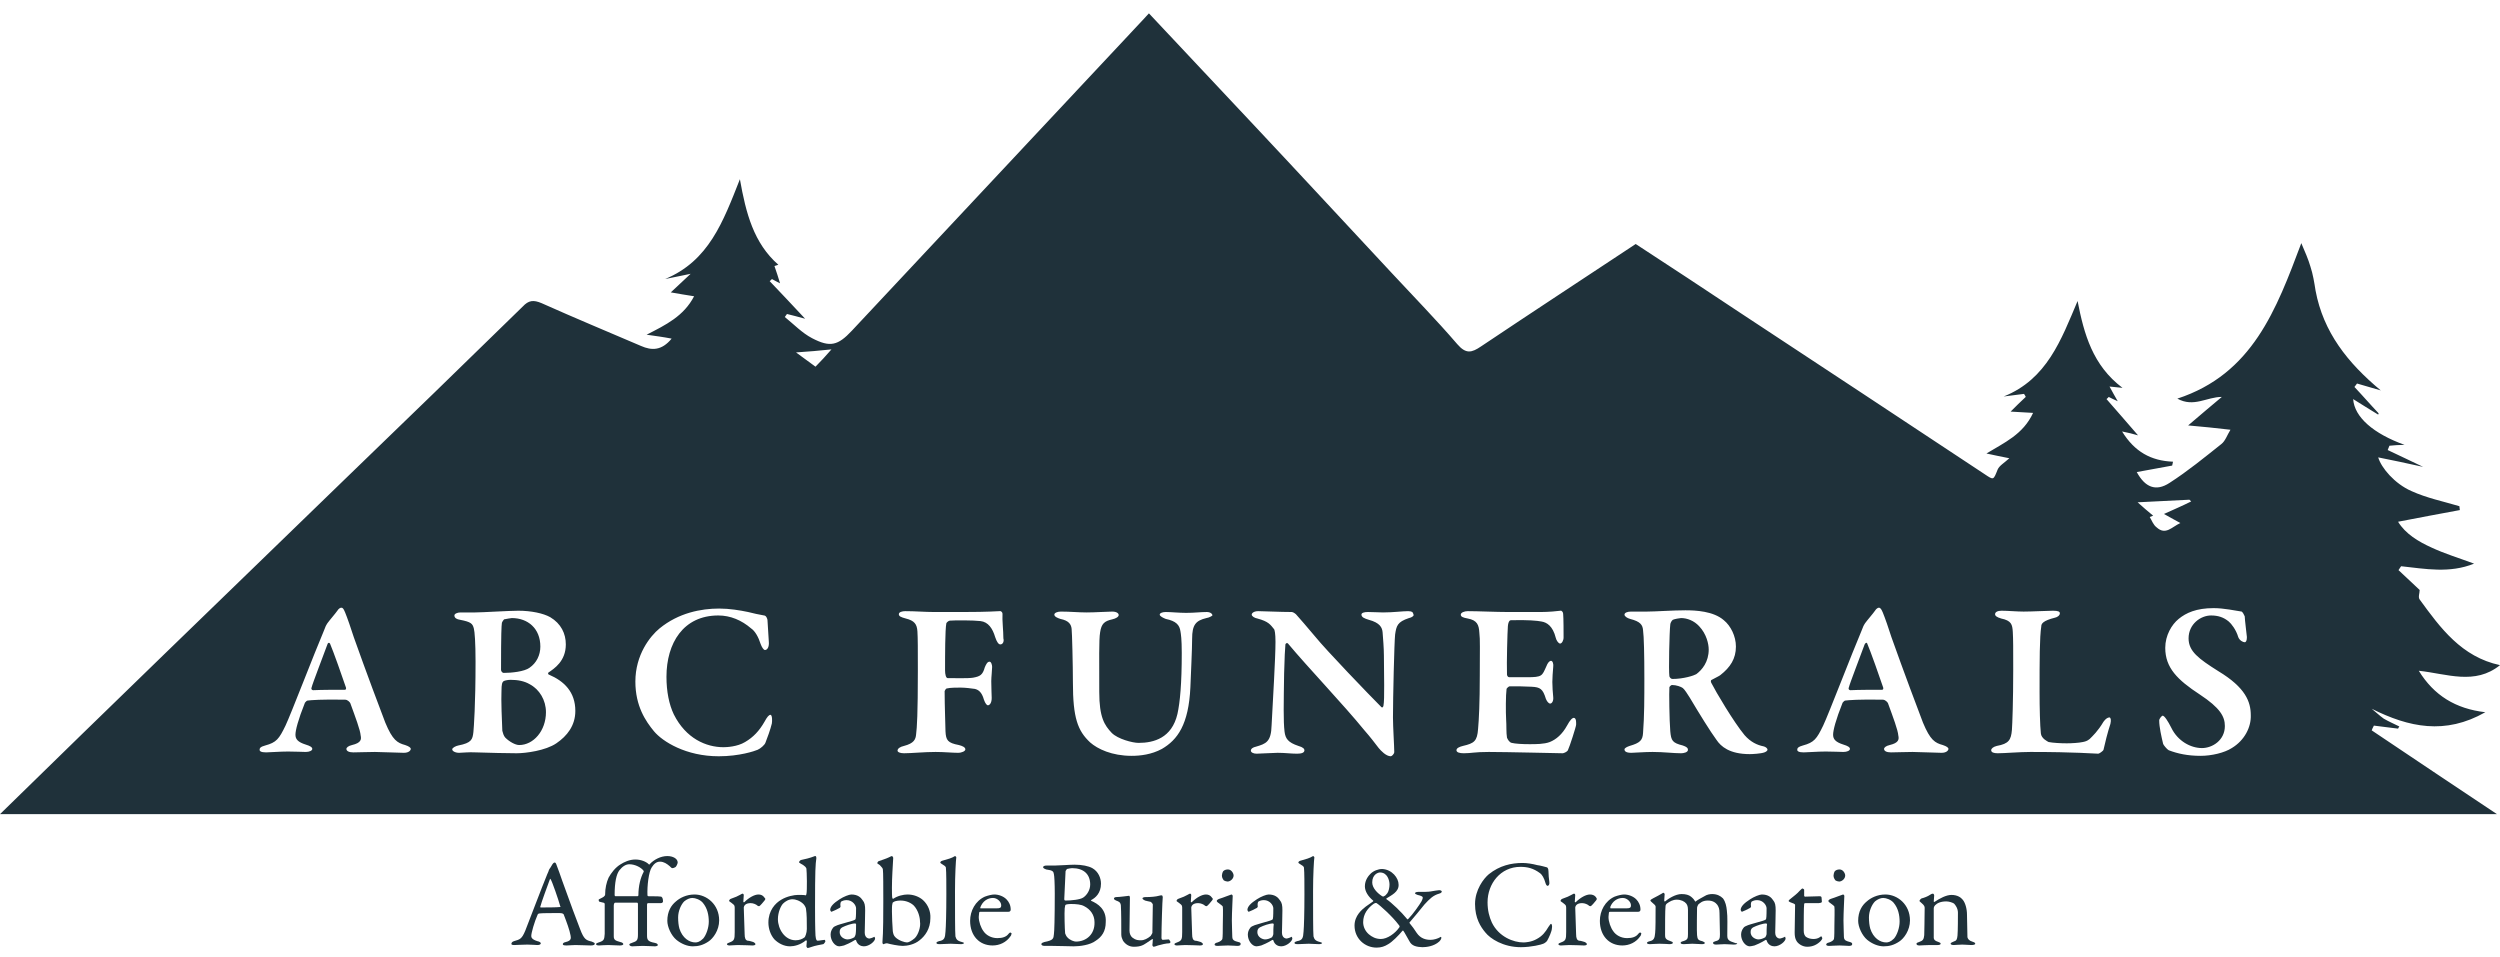 <svg width="128" height="49" viewBox="0 0 128 49" fill="none" xmlns="http://www.w3.org/2000/svg">
<path d="M121.543 37.151C121.963 37.196 122.361 37.262 122.781 37.306C122.803 37.262 122.825 37.218 122.847 37.196C122.582 37.063 122.317 36.952 122.051 36.797C121.83 36.643 121.631 36.444 121.432 36.289C123.334 37.24 125.191 37.638 127.248 36.466C125.722 36.289 124.616 35.603 123.842 34.343C125.28 34.498 126.717 35.095 128 34.055C126.032 33.635 124.948 32.153 123.887 30.694C123.798 30.583 123.887 30.362 123.887 30.207C123.555 29.898 123.179 29.544 122.803 29.19C122.847 29.124 122.891 29.057 122.936 28.991C124.174 29.124 125.413 29.367 126.673 28.858C125.899 28.571 125.169 28.35 124.506 28.04C123.82 27.73 123.157 27.332 122.781 26.713C123.887 26.492 124.904 26.315 125.943 26.116C125.943 26.05 125.921 25.983 125.921 25.917C125.103 25.674 124.24 25.497 123.466 25.143C122.604 24.767 121.918 23.949 121.764 23.418C122.449 23.551 123.157 23.706 124.064 23.904C123.334 23.551 122.803 23.307 122.25 23.042C122.272 22.976 122.317 22.887 122.339 22.821C122.582 22.799 122.825 22.777 123.113 22.777C121.52 22.202 120.547 21.361 120.481 20.433C120.923 20.72 121.343 20.963 121.764 21.229C121.764 21.206 121.786 21.184 121.786 21.162C121.366 20.72 120.968 20.256 120.547 19.813C120.592 19.747 120.636 19.703 120.68 19.636C121.056 19.747 121.432 19.858 121.896 19.99C120.194 18.575 118.955 17.005 118.557 14.882C118.491 14.462 118.424 14.041 118.292 13.643C118.181 13.267 118.026 12.914 117.827 12.449C116.545 15.855 115.328 19.15 111.48 20.41C112.321 20.875 112.984 20.322 113.758 20.322C113.205 20.786 112.652 21.251 112.033 21.782C112.785 21.848 113.449 21.914 114.2 22.003C114.023 22.29 113.935 22.578 113.736 22.733C112.874 23.418 112.011 24.126 111.082 24.723C110.375 25.187 109.822 24.944 109.402 24.17C109.999 24.059 110.618 23.949 111.215 23.838C111.237 23.772 111.237 23.706 111.259 23.639C110.131 23.595 109.291 23.131 108.65 22.091C108.981 22.157 109.158 22.202 109.468 22.29C108.871 21.605 108.362 21.008 107.853 20.433C107.898 20.388 107.942 20.366 107.964 20.322C108.097 20.388 108.229 20.455 108.428 20.543C108.274 20.278 108.163 20.079 108.008 19.791C108.274 19.813 108.428 19.835 108.672 19.858C107.146 18.708 106.704 17.115 106.372 15.412C105.531 17.403 104.802 19.415 102.59 20.3C102.944 20.256 103.276 20.211 103.63 20.167C103.652 20.211 103.696 20.256 103.718 20.322C103.453 20.565 103.187 20.831 102.944 21.074C103.254 21.096 103.63 21.118 104.094 21.14C103.585 22.246 102.612 22.666 101.706 23.219C102.104 23.307 102.435 23.374 102.878 23.462C102.612 23.706 102.369 23.838 102.281 24.037C102.059 24.59 102.082 24.59 101.617 24.28C97.438 21.516 93.258 18.752 89.056 15.988C87.287 14.815 85.518 13.643 83.748 12.493C81.073 14.262 78.441 15.988 75.831 17.735C75.345 18.066 75.057 18.133 74.615 17.624C73.531 16.363 72.382 15.191 71.254 13.975C68.821 11.366 66.388 8.734 63.934 6.124C62.231 4.311 60.55 2.52 58.825 0.684C58.715 0.795 58.648 0.883 58.56 0.972C53.584 6.301 48.586 11.609 43.61 16.938C42.903 17.69 42.505 17.801 41.576 17.314C41.067 17.049 40.647 16.607 40.182 16.231C40.227 16.186 40.249 16.12 40.293 16.076C40.558 16.142 40.824 16.209 41.222 16.319C40.536 15.589 39.983 14.992 39.408 14.395C39.453 14.351 39.497 14.329 39.519 14.285C39.674 14.373 39.851 14.462 39.939 14.506C39.851 14.218 39.762 13.931 39.652 13.621C39.718 13.599 39.784 13.577 39.851 13.555C38.59 12.449 38.192 10.923 37.883 9.176C37.02 11.366 36.29 13.356 34.057 14.285C34.433 14.218 34.786 14.13 35.361 14.019C34.941 14.417 34.654 14.683 34.344 14.97C34.742 15.037 35.096 15.103 35.538 15.169C35.008 16.186 34.101 16.629 33.106 17.137C33.57 17.204 33.924 17.248 34.388 17.337C33.88 17.956 33.371 17.956 32.818 17.712C31.115 16.983 29.413 16.275 27.732 15.523C27.312 15.346 27.068 15.368 26.759 15.7C23.751 18.641 20.721 21.582 17.692 24.502C14.596 27.509 11.5 30.495 8.404 33.502C5.617 36.2 2.853 38.898 0 41.685C42.637 41.685 85.164 41.685 127.845 41.685C125.612 40.203 123.511 38.788 121.432 37.395C121.476 37.262 121.52 37.218 121.543 37.151ZM20.677 38.544C20.39 38.544 19.549 38.5 19.196 38.5C18.82 38.5 18.377 38.522 18.09 38.522C17.869 38.522 17.736 38.456 17.736 38.345C17.736 38.279 17.825 38.191 18.023 38.146C18.488 38.036 18.51 37.859 18.466 37.66C18.444 37.372 18.2 36.731 17.935 36.001C17.913 35.957 17.802 35.824 17.67 35.824C16.453 35.802 15.923 35.846 15.746 35.869C15.701 35.869 15.635 35.957 15.613 35.979C15.259 36.864 15.127 37.395 15.127 37.616C15.127 37.837 15.237 37.992 15.657 38.124C15.878 38.191 15.989 38.257 15.989 38.345C15.989 38.434 15.834 38.5 15.657 38.5C15.458 38.5 15.171 38.478 14.751 38.478C14.33 38.478 13.8 38.522 13.623 38.522C13.357 38.522 13.291 38.456 13.291 38.39C13.291 38.301 13.335 38.235 13.578 38.169C14.153 38.014 14.286 37.837 14.618 37.151C14.883 36.598 16.122 33.37 16.586 32.286C16.608 32.22 16.652 32.109 16.674 32.065C16.697 32.021 16.719 31.976 16.763 31.91C16.873 31.755 17.183 31.401 17.272 31.269C17.338 31.158 17.426 31.114 17.471 31.114C17.537 31.114 17.581 31.136 17.67 31.357C17.78 31.623 17.979 32.198 18.112 32.618C18.731 34.365 19.505 36.422 19.726 36.996C20.102 37.903 20.346 38.036 20.744 38.146C20.943 38.213 21.031 38.279 21.031 38.345C21.031 38.412 20.943 38.544 20.677 38.544ZM28.484 38.058C27.931 38.434 26.914 38.567 26.449 38.567C26.14 38.567 24.879 38.544 24.37 38.522C23.972 38.5 23.685 38.544 23.508 38.544C23.309 38.544 23.154 38.456 23.154 38.368C23.154 38.279 23.353 38.191 23.464 38.169C24.149 38.036 24.194 37.859 24.238 37.483C24.26 37.24 24.348 36.112 24.348 33.878C24.348 32.905 24.304 32.33 24.26 32.175C24.194 31.932 24.127 31.844 23.552 31.733C23.397 31.711 23.265 31.645 23.265 31.512C23.265 31.424 23.419 31.357 23.574 31.357H24.326C24.68 31.357 26.073 31.269 26.538 31.269C27.201 31.269 27.82 31.401 28.174 31.601C28.727 31.932 28.97 32.441 28.97 32.994C28.97 33.856 28.373 34.232 28.086 34.431C28.041 34.453 28.064 34.542 28.108 34.542C28.882 34.873 29.457 35.426 29.457 36.399C29.457 37.151 29.037 37.682 28.484 38.058ZM39.519 37.041C39.453 37.328 39.276 37.815 39.187 38.036C39.143 38.146 38.944 38.323 38.789 38.39C38.634 38.456 37.86 38.721 36.799 38.721C35.118 38.721 33.924 37.969 33.482 37.439C33.062 36.93 32.531 36.156 32.531 34.896C32.531 33.524 33.283 32.574 33.769 32.175C34.742 31.379 35.892 31.158 36.821 31.158C37.352 31.158 37.883 31.247 38.303 31.335C38.568 31.401 38.856 31.468 39.121 31.512C39.209 31.512 39.298 31.645 39.298 31.799C39.32 32.131 39.342 32.529 39.364 32.861C39.386 33.104 39.298 33.281 39.165 33.281C39.099 33.281 39.01 33.148 38.944 32.972C38.834 32.618 38.657 32.308 38.458 32.175C37.971 31.755 37.396 31.512 36.777 31.512C34.986 31.512 34.123 32.927 34.123 34.652C34.123 35.404 34.256 36.068 34.499 36.576C35.118 37.815 36.158 38.257 37.042 38.257C37.197 38.257 37.75 38.235 38.148 37.992C38.568 37.748 38.878 37.417 39.143 36.952C39.276 36.709 39.364 36.598 39.453 36.598C39.541 36.62 39.541 36.908 39.519 37.041ZM41.753 18.774C41.443 18.553 41.156 18.332 40.757 18.044C41.421 18 41.929 17.956 42.571 17.889C42.261 18.243 42.04 18.486 41.753 18.774ZM51.218 32.994C51.129 32.994 51.041 32.883 50.952 32.618C50.82 32.175 50.599 31.844 50.2 31.799C49.847 31.755 48.873 31.755 48.63 31.777C48.564 31.777 48.453 31.888 48.453 31.91C48.387 32.242 48.387 33.569 48.387 34.321C48.387 34.52 48.431 34.719 48.52 34.719C48.851 34.719 49.581 34.741 49.825 34.697C50.178 34.63 50.311 34.564 50.422 34.166C50.488 34.011 50.554 33.878 50.665 33.878C50.753 33.878 50.797 34.055 50.797 34.144C50.797 34.298 50.753 34.674 50.753 34.873C50.753 35.272 50.775 35.559 50.775 35.736C50.775 36.001 50.665 36.112 50.576 36.112C50.532 36.112 50.444 36.023 50.377 35.824C50.267 35.426 50.09 35.316 49.913 35.272C49.758 35.249 49.426 35.205 49.183 35.205C48.984 35.205 48.652 35.205 48.475 35.249C48.431 35.249 48.387 35.338 48.365 35.382C48.365 36.134 48.409 37.24 48.409 37.439C48.431 37.903 48.52 38.036 49.095 38.146C49.272 38.191 49.426 38.257 49.426 38.368C49.426 38.456 49.249 38.544 49.05 38.544C48.763 38.544 48.343 38.5 47.901 38.5C47.325 38.5 46.662 38.567 46.286 38.567C46.065 38.567 45.954 38.5 45.954 38.434C45.954 38.323 46.087 38.235 46.286 38.191C46.795 38.058 46.883 37.859 46.905 37.593C46.95 37.24 46.994 36.554 46.994 34.343C46.994 33.281 46.994 32.64 46.972 32.33C46.95 31.954 46.817 31.777 46.375 31.667C46.131 31.601 46.021 31.556 46.021 31.446C46.021 31.335 46.198 31.291 46.352 31.291C46.861 31.291 47.37 31.335 47.812 31.335H49.316C50.621 31.335 51.063 31.291 51.173 31.291C51.262 31.269 51.328 31.357 51.328 31.424C51.306 31.755 51.373 32.286 51.373 32.684C51.417 32.839 51.35 32.994 51.218 32.994ZM61.766 31.645C61.214 31.777 61.037 31.998 61.037 32.706C61.037 33.237 60.97 34.586 60.948 35.183C60.86 37.107 60.285 37.881 59.489 38.345C58.958 38.633 58.383 38.699 57.941 38.699C56.923 38.699 56.194 38.345 55.818 38.014C55.176 37.417 54.933 36.753 54.933 34.94C54.933 34.077 54.889 32.33 54.867 32.198C54.844 31.976 54.734 31.777 54.292 31.689C54.159 31.645 53.982 31.578 53.982 31.468C53.982 31.379 54.137 31.313 54.314 31.313C54.8 31.313 55.221 31.357 55.641 31.357C56.061 31.357 56.702 31.313 56.945 31.313C57.167 31.313 57.277 31.401 57.277 31.49C57.277 31.578 57.144 31.667 56.945 31.711C56.547 31.799 56.392 31.932 56.326 32.374C56.26 32.75 56.282 33.834 56.282 35.426C56.282 36.731 56.547 37.129 56.923 37.527C57.233 37.837 57.985 38.036 58.294 38.036C59.068 38.036 59.997 37.793 60.285 36.554C60.417 35.957 60.506 35.006 60.506 33.436C60.506 32.706 60.462 32.463 60.44 32.33C60.395 31.998 60.218 31.799 59.688 31.689C59.577 31.645 59.378 31.556 59.378 31.468C59.378 31.401 59.489 31.335 59.688 31.335C59.953 31.335 60.373 31.379 60.727 31.379C61.169 31.379 61.457 31.335 61.788 31.335C61.965 31.335 62.076 31.424 62.076 31.512C62.054 31.534 61.921 31.623 61.766 31.645ZM72.138 31.645C71.541 31.844 71.497 32.043 71.43 32.485C71.386 32.883 71.32 35.758 71.32 36.731C71.32 37.218 71.386 38.213 71.386 38.5C71.386 38.611 71.254 38.721 71.209 38.721C70.966 38.721 70.701 38.434 70.59 38.301C70.369 38.014 70.17 37.748 69.86 37.395C68.799 36.09 66.941 34.144 65.946 32.95C65.88 32.883 65.813 32.972 65.813 32.994C65.791 33.303 65.769 33.569 65.747 34.475C65.725 36.045 65.703 36.908 65.769 37.461C65.813 37.815 65.946 38.014 66.477 38.191C66.72 38.257 66.787 38.346 66.787 38.412C66.787 38.544 66.632 38.589 66.41 38.589C66.079 38.589 65.813 38.544 65.415 38.544C65.172 38.544 64.531 38.589 64.332 38.589C64.177 38.589 64.044 38.522 64.044 38.434C64.044 38.323 64.177 38.257 64.287 38.235C64.818 38.08 65.084 37.992 65.106 37.129C65.172 35.869 65.305 33.679 65.305 32.861C65.305 32.419 65.26 32.264 65.238 32.22C65.039 31.976 64.951 31.822 64.376 31.667C64.243 31.645 64.088 31.556 64.088 31.468C64.088 31.379 64.221 31.291 64.42 31.291C64.663 31.291 65.57 31.335 66.145 31.335C66.212 31.335 66.366 31.446 66.388 31.49C66.565 31.689 66.875 32.043 67.339 32.596C67.892 33.281 70.104 35.581 70.723 36.2C70.789 36.267 70.833 36.156 70.833 36.134C70.9 35.802 70.856 34.52 70.856 33.569C70.856 33.193 70.811 32.662 70.789 32.374C70.767 32.131 70.656 31.888 70.082 31.733C69.86 31.667 69.706 31.601 69.706 31.468C69.706 31.379 69.838 31.335 70.037 31.335C70.325 31.335 70.59 31.357 70.811 31.357C71.342 31.357 71.806 31.291 72.094 31.291C72.293 31.291 72.359 31.357 72.359 31.446C72.426 31.49 72.337 31.601 72.138 31.645ZM80.697 37.107C80.697 37.196 80.365 38.235 80.276 38.412C80.232 38.5 80.055 38.567 80.011 38.567C79.878 38.567 77.092 38.5 76.229 38.5C75.478 38.5 75.345 38.567 74.947 38.567C74.726 38.567 74.571 38.522 74.571 38.412C74.571 38.301 74.726 38.235 74.903 38.191C75.478 38.058 75.632 37.947 75.677 37.328C75.721 36.842 75.765 35.979 75.765 34.586C75.765 33.259 75.787 32.728 75.743 32.397C75.721 31.998 75.632 31.755 75.146 31.667C74.903 31.623 74.792 31.578 74.792 31.468C74.792 31.357 74.991 31.291 75.146 31.291C75.677 31.291 76.605 31.335 77.203 31.335H78.905C79.281 31.335 79.746 31.291 79.9 31.269C79.945 31.247 80.033 31.335 80.033 31.424C80.055 31.623 80.055 32.419 80.055 32.64C80.055 32.795 79.967 32.95 79.878 32.95C79.79 32.95 79.679 32.773 79.657 32.662C79.502 32.043 79.193 31.866 78.927 31.822C78.706 31.777 78.22 31.733 77.357 31.755C77.313 31.755 77.225 31.799 77.203 32.065C77.18 32.352 77.136 33.922 77.158 34.542C77.158 34.586 77.203 34.674 77.269 34.674H78.175C78.972 34.674 78.95 34.608 79.171 34.121C79.237 33.945 79.326 33.834 79.414 33.834C79.502 33.834 79.547 34.011 79.525 34.144C79.502 34.453 79.48 34.674 79.48 34.918C79.48 35.205 79.502 35.404 79.525 35.692C79.547 35.891 79.458 36.023 79.37 36.023C79.281 36.023 79.193 35.891 79.149 35.78C78.994 35.272 78.861 35.183 78.419 35.161C78.065 35.139 77.645 35.139 77.291 35.139C77.247 35.139 77.136 35.249 77.136 35.272C77.092 35.581 77.092 36.466 77.114 36.842C77.136 37.107 77.114 37.527 77.158 37.77C77.203 37.881 77.291 38.014 77.401 38.036C77.578 38.08 77.932 38.102 78.308 38.102C78.64 38.102 79.06 38.102 79.348 37.992C79.679 37.859 79.989 37.593 80.232 37.151C80.387 36.864 80.498 36.753 80.586 36.753C80.719 36.775 80.697 37.019 80.697 37.107ZM90.339 38.522C90.162 38.589 89.719 38.611 89.587 38.611C88.547 38.611 88.105 38.213 87.884 37.881C87.574 37.461 86.999 36.532 86.513 35.714C86.402 35.537 86.247 35.294 86.159 35.227C86.07 35.161 85.827 35.072 85.606 35.072C85.562 35.072 85.496 35.139 85.473 35.183C85.451 35.404 85.473 36.908 85.518 37.439C85.562 37.925 85.628 38.036 86.159 38.169C86.358 38.235 86.424 38.301 86.424 38.39C86.424 38.522 86.203 38.567 86.07 38.567C85.672 38.567 85.186 38.5 84.611 38.5C84.213 38.5 83.638 38.544 83.527 38.544C83.24 38.544 83.174 38.456 83.174 38.368C83.174 38.301 83.306 38.235 83.439 38.191C83.97 38.036 84.102 37.903 84.124 37.527C84.191 36.665 84.191 35.714 84.191 34.741C84.191 33.524 84.169 32.574 84.124 32.264C84.102 31.998 83.992 31.822 83.461 31.689C83.306 31.645 83.174 31.556 83.174 31.468C83.174 31.379 83.306 31.313 83.505 31.313C83.859 31.313 84.102 31.313 84.323 31.313C84.744 31.313 85.672 31.247 86.292 31.247C86.822 31.247 87.729 31.291 88.26 31.755C88.614 32.043 88.879 32.574 88.879 33.104C88.879 33.724 88.592 34.166 88.083 34.564C88.039 34.608 87.795 34.719 87.641 34.807C87.574 34.829 87.596 34.918 87.618 34.962C87.84 35.404 88.769 36.974 89.321 37.638C89.631 37.992 89.963 38.146 90.294 38.213C90.405 38.235 90.493 38.323 90.493 38.368C90.516 38.434 90.405 38.5 90.339 38.522ZM99.406 38.544C99.118 38.544 98.278 38.5 97.924 38.5C97.548 38.5 97.106 38.522 96.818 38.522C96.597 38.522 96.464 38.456 96.464 38.345C96.464 38.279 96.553 38.191 96.752 38.146C97.216 38.036 97.238 37.859 97.194 37.66C97.172 37.372 96.929 36.731 96.663 36.001C96.641 35.957 96.531 35.824 96.398 35.824C95.182 35.802 94.651 35.846 94.474 35.869C94.43 35.869 94.364 35.957 94.341 35.979C93.988 36.864 93.855 37.395 93.855 37.616C93.855 37.837 93.965 37.992 94.386 38.124C94.607 38.191 94.717 38.257 94.717 38.345C94.717 38.434 94.562 38.5 94.386 38.5C94.187 38.5 93.899 38.478 93.479 38.478C93.059 38.478 92.528 38.522 92.351 38.522C92.086 38.522 92.019 38.456 92.019 38.39C92.019 38.301 92.064 38.235 92.307 38.169C92.882 38.014 93.014 37.837 93.346 37.151C93.612 36.598 94.85 33.37 95.314 32.286C95.337 32.22 95.381 32.109 95.403 32.065C95.425 32.021 95.447 31.976 95.491 31.91C95.602 31.755 95.912 31.401 96 31.269C96.066 31.158 96.155 31.114 96.199 31.114C96.243 31.114 96.31 31.136 96.398 31.357C96.509 31.623 96.708 32.198 96.84 32.618C97.46 34.365 98.234 36.422 98.455 36.996C98.831 37.903 99.074 38.036 99.472 38.146C99.671 38.213 99.76 38.279 99.76 38.345C99.76 38.412 99.671 38.544 99.406 38.544ZM108.053 37.063C107.92 37.461 107.765 38.08 107.699 38.39C107.677 38.456 107.478 38.589 107.433 38.589C107.256 38.589 106.261 38.5 103.961 38.5C103.408 38.5 102.634 38.567 102.281 38.567C102.082 38.567 101.949 38.522 101.949 38.412C101.949 38.323 102.059 38.235 102.236 38.191C102.856 38.08 102.966 37.881 103.01 37.372C103.032 37.085 103.077 35.891 103.077 34.276C103.077 33.171 103.077 32.728 103.055 32.352C103.032 31.976 102.988 31.777 102.457 31.667C102.236 31.601 102.148 31.534 102.148 31.446C102.148 31.335 102.281 31.269 102.48 31.269C102.789 31.269 103.276 31.313 103.607 31.313C104.05 31.313 104.824 31.269 105.111 31.269C105.377 31.269 105.465 31.313 105.465 31.401C105.465 31.512 105.332 31.601 105.222 31.623C104.603 31.777 104.514 31.932 104.514 32.065C104.426 32.64 104.426 33.768 104.426 35.448C104.426 36.222 104.448 37.151 104.492 37.549C104.514 37.815 104.846 37.969 104.89 37.992C105.111 38.036 105.509 38.058 105.819 38.058C106.062 38.058 106.438 38.036 106.637 37.992C106.748 37.969 106.858 37.947 106.991 37.837C107.146 37.682 107.411 37.439 107.699 36.952C107.809 36.797 107.92 36.731 108.008 36.731C108.075 36.753 108.097 36.864 108.053 37.063ZM110.065 26.47C110.131 26.448 110.176 26.426 110.242 26.404C109.977 26.182 109.711 25.961 109.446 25.718C110.397 25.674 111.237 25.63 112.1 25.585C112.122 25.607 112.166 25.652 112.188 25.674C111.746 25.895 111.281 26.094 110.795 26.315C111.016 26.448 111.281 26.58 111.635 26.779C111.193 26.979 110.883 27.421 110.419 27.001C110.242 26.868 110.176 26.647 110.065 26.47ZM114.267 38.301C113.891 38.544 113.227 38.699 112.675 38.699C112.011 38.699 111.502 38.589 111.038 38.412C110.95 38.368 110.751 38.124 110.751 38.08C110.662 37.704 110.551 37.218 110.551 36.886C110.551 36.797 110.684 36.643 110.728 36.643C110.817 36.643 110.994 36.908 111.171 37.262C111.502 37.947 112.166 38.301 112.741 38.301C113.272 38.301 113.913 37.903 113.913 37.173C113.913 36.687 113.67 36.245 112.63 35.559C111.48 34.807 110.861 34.188 110.861 33.171C110.861 32.529 111.193 31.976 111.547 31.689C111.923 31.379 112.453 31.136 113.338 31.136C113.869 31.136 114.466 31.269 114.775 31.313C114.82 31.335 114.908 31.49 114.93 31.556C114.93 31.711 115.041 32.574 115.041 32.618C115.041 32.795 114.997 32.883 114.93 32.883C114.842 32.883 114.665 32.795 114.598 32.618C114.488 32.242 114.245 31.932 114.112 31.822C113.847 31.601 113.559 31.512 113.205 31.512C112.674 31.512 112.055 31.954 112.055 32.684C112.055 33.347 112.564 33.724 113.581 34.365C114.974 35.205 115.24 35.935 115.24 36.62C115.262 37.218 114.93 37.903 114.267 38.301Z" fill="#1F313A"/>
<path d="M16.763 32.994C16.564 33.547 16.011 34.962 15.945 35.227C15.923 35.294 15.989 35.338 16.033 35.338C16.453 35.316 17.294 35.316 17.67 35.316C17.692 35.316 17.736 35.272 17.714 35.205C17.537 34.674 17.05 33.303 16.896 32.95C16.851 32.883 16.785 32.905 16.763 32.994Z" fill="#1F313A"/>
<path d="M95.469 32.994C95.27 33.547 94.717 34.962 94.651 35.227C94.629 35.294 94.695 35.338 94.74 35.338C95.16 35.316 96 35.316 96.376 35.316C96.398 35.316 96.442 35.272 96.42 35.205C96.243 34.674 95.757 33.303 95.602 32.95C95.58 32.883 95.513 32.905 95.469 32.994Z" fill="#1F313A"/>
<path d="M25.786 34.453C26.184 34.453 26.847 34.387 27.113 34.188C27.466 33.945 27.666 33.547 27.666 33.104C27.666 32.175 27.024 31.645 26.206 31.645C26.14 31.645 25.941 31.689 25.808 31.711C25.786 31.733 25.719 31.822 25.697 31.888C25.675 32.065 25.653 32.397 25.653 34.298C25.653 34.365 25.719 34.453 25.786 34.453Z" fill="#1F313A"/>
<path d="M27.113 35.028C26.847 34.873 26.515 34.807 26.14 34.807C25.985 34.807 25.786 34.851 25.764 34.896C25.719 34.94 25.675 34.984 25.675 35.426C25.653 35.714 25.697 37.085 25.719 37.417C25.741 37.505 25.786 37.682 25.874 37.77C26.073 37.969 26.383 38.146 26.582 38.146C27.312 38.146 27.953 37.417 27.953 36.466C27.953 35.846 27.621 35.294 27.113 35.028Z" fill="#1F313A"/>
<path d="M86.07 31.645C86.026 31.645 85.739 31.689 85.65 31.733C85.584 31.777 85.518 31.91 85.518 31.976C85.473 32.352 85.429 34.343 85.473 34.63C85.496 34.697 85.562 34.763 85.628 34.763C86.203 34.763 86.734 34.586 86.844 34.52C87.154 34.298 87.486 33.878 87.486 33.259C87.486 32.972 87.375 32.463 86.999 32.065C86.734 31.777 86.38 31.645 86.07 31.645Z" fill="#1F313A"/>
<path d="M30.297 48.209C30.01 48.142 29.899 48.098 29.7 47.567C29.59 47.302 29.125 46.041 28.793 45.113C28.683 44.781 28.572 44.493 28.506 44.316C28.462 44.184 28.439 44.162 28.395 44.162C28.373 44.162 28.329 44.184 28.285 44.25C28.241 44.316 28.174 44.449 28.13 44.493C28.108 44.538 28.086 44.582 28.086 44.604C28.064 44.648 28.064 44.67 28.019 44.759C27.754 45.4 27.024 47.324 26.892 47.656C26.715 48.076 26.626 48.098 26.317 48.187C26.228 48.209 26.184 48.275 26.184 48.319C26.184 48.363 26.206 48.386 26.339 48.386C26.427 48.386 26.759 48.363 27.002 48.363C27.245 48.363 27.4 48.386 27.511 48.386C27.599 48.386 27.688 48.363 27.688 48.297C27.688 48.253 27.621 48.209 27.511 48.187C27.223 48.098 27.201 47.987 27.201 47.921C27.201 47.766 27.356 47.214 27.533 46.815C27.555 46.793 27.577 46.771 27.599 46.771C27.732 46.749 28.285 46.749 28.639 46.749C28.816 46.749 28.838 46.793 28.86 46.815C29.015 47.214 29.169 47.634 29.213 47.899C29.236 48.032 29.258 48.164 28.97 48.231C28.86 48.253 28.816 48.297 28.816 48.341C28.816 48.386 28.86 48.408 29.015 48.408C29.169 48.408 29.258 48.386 29.457 48.386C29.744 48.386 30.054 48.408 30.253 48.408C30.408 48.408 30.452 48.363 30.452 48.319C30.452 48.275 30.408 48.253 30.297 48.209ZM28.683 46.439C28.484 46.462 27.953 46.462 27.688 46.462C27.666 46.462 27.643 46.439 27.666 46.417C27.71 46.218 28.041 45.334 28.152 45.024C28.174 44.98 28.174 44.98 28.196 45.024C28.263 45.113 28.594 46.063 28.683 46.395C28.705 46.417 28.705 46.439 28.683 46.439Z" fill="#1F313A"/>
<path d="M33.194 45.887C33.172 45.887 33.15 45.864 33.15 45.842C33.128 45.356 33.216 44.626 33.371 44.405C33.482 44.228 33.614 44.117 33.791 44.117C33.99 44.117 34.145 44.228 34.278 44.339C34.366 44.427 34.388 44.449 34.433 44.449C34.477 44.449 34.521 44.427 34.565 44.405C34.632 44.383 34.698 44.206 34.698 44.162C34.698 43.963 34.455 43.83 34.167 43.83C33.836 43.83 33.482 44.007 33.261 44.25C33.261 44.272 33.216 44.272 33.216 44.25C33.084 44.117 32.818 44.007 32.531 44.007C32.221 44.007 31.956 44.139 31.779 44.25C31.514 44.405 31.292 44.692 31.16 44.936C31.049 45.179 30.983 45.489 30.983 45.798C30.983 45.842 30.961 45.864 30.916 45.909C30.828 45.975 30.651 46.041 30.651 46.063C30.651 46.13 30.673 46.174 30.717 46.174L30.894 46.218C30.939 46.218 30.961 46.263 30.961 46.285C30.961 46.661 30.961 47.611 30.961 47.811C30.939 48.098 30.939 48.164 30.651 48.253C30.585 48.275 30.518 48.297 30.518 48.341C30.518 48.386 30.585 48.408 30.673 48.408C30.717 48.408 30.939 48.386 31.137 48.386C31.27 48.386 31.646 48.408 31.735 48.408C31.823 48.408 31.912 48.386 31.912 48.341C31.912 48.297 31.867 48.253 31.757 48.231C31.536 48.164 31.425 48.142 31.425 47.943C31.425 47.877 31.425 46.462 31.425 46.373C31.425 46.307 31.447 46.218 31.491 46.218H32.619C32.641 46.218 32.663 46.24 32.663 46.285C32.663 46.661 32.663 47.611 32.663 47.833C32.663 48.142 32.619 48.187 32.354 48.275C32.288 48.297 32.221 48.319 32.221 48.363C32.221 48.408 32.288 48.452 32.376 48.452C32.531 48.452 32.663 48.43 32.907 48.43C33.062 48.43 33.438 48.452 33.526 48.452C33.592 48.452 33.681 48.43 33.681 48.386C33.681 48.363 33.659 48.297 33.526 48.275C33.172 48.209 33.128 48.12 33.128 47.899C33.128 47.811 33.128 46.462 33.128 46.307C33.128 46.285 33.15 46.24 33.172 46.24C33.238 46.24 33.791 46.24 33.836 46.24C33.902 46.24 33.946 46.196 33.946 46.152C33.946 46.063 33.924 45.953 33.88 45.931C33.902 45.887 33.526 45.887 33.194 45.887ZM32.951 44.648C32.796 44.936 32.686 45.356 32.686 45.842C32.686 45.864 32.663 45.887 32.641 45.887H31.514C31.491 45.887 31.469 45.864 31.469 45.82C31.469 45.179 31.558 44.759 31.712 44.56C31.867 44.361 32.044 44.25 32.221 44.25C32.531 44.25 32.84 44.427 32.951 44.582C32.951 44.604 32.973 44.648 32.951 44.648Z" fill="#1F313A"/>
<path d="M35.56 45.798C35.14 45.798 34.809 45.975 34.609 46.152C34.366 46.351 34.167 46.661 34.167 47.147C34.167 47.457 34.366 47.899 34.632 48.12C34.875 48.319 35.184 48.452 35.472 48.452C35.76 48.452 36.003 48.386 36.268 48.209C36.511 48.054 36.821 47.634 36.821 47.125C36.821 46.307 36.18 45.798 35.56 45.798ZM36.003 48.054C35.826 48.231 35.693 48.253 35.605 48.253C35.295 48.253 34.941 48.032 34.786 47.545C34.742 47.39 34.72 47.191 34.72 46.97C34.72 46.639 34.875 46.307 35.03 46.152C35.162 46.041 35.317 45.975 35.45 45.975C35.605 45.975 35.848 46.063 35.981 46.218C36.224 46.506 36.29 46.86 36.29 47.191C36.29 47.501 36.158 47.877 36.003 48.054Z" fill="#1F313A"/>
<path d="M38.834 45.798C38.634 45.798 38.347 45.953 38.104 46.196C38.082 46.196 38.059 46.196 38.059 46.174C38.059 46.063 38.081 45.931 38.081 45.82C38.081 45.798 38.059 45.754 38.015 45.754C37.993 45.754 37.971 45.776 37.883 45.82C37.816 45.864 37.617 45.953 37.418 46.019C37.352 46.041 37.33 46.108 37.33 46.13C37.33 46.152 37.396 46.174 37.551 46.307C37.617 46.351 37.617 46.439 37.617 46.506C37.617 46.926 37.617 47.567 37.617 47.722C37.617 48.098 37.595 48.164 37.352 48.253C37.307 48.275 37.219 48.297 37.219 48.341C37.219 48.386 37.285 48.408 37.352 48.408C37.507 48.408 37.573 48.386 37.772 48.386C38.148 48.386 38.369 48.408 38.524 48.408C38.612 48.408 38.679 48.386 38.679 48.341C38.679 48.319 38.657 48.275 38.568 48.231C38.48 48.209 38.369 48.164 38.281 48.164C38.17 48.142 38.126 48.032 38.126 47.833C38.126 47.744 38.081 46.594 38.081 46.462C38.081 46.439 38.104 46.373 38.148 46.329C38.214 46.263 38.325 46.24 38.435 46.24C38.568 46.24 38.723 46.307 38.789 46.373C38.811 46.395 38.856 46.395 38.878 46.395C38.922 46.373 39.077 46.196 39.143 46.108C39.165 46.086 39.187 46.041 39.187 46.019C39.143 45.975 39.077 45.798 38.834 45.798Z" fill="#1F313A"/>
<path d="M42.217 48.12C42.151 48.12 41.952 48.164 41.863 48.164C41.819 48.164 41.775 48.142 41.753 47.899C41.753 47.788 41.73 47.678 41.73 46.439C41.73 44.493 41.753 44.272 41.797 43.941C41.797 43.874 41.775 43.83 41.753 43.83C41.73 43.83 41.708 43.83 41.664 43.852C41.509 43.918 41.156 44.007 41.023 44.029C40.979 44.029 40.912 44.117 40.912 44.139C40.912 44.162 40.912 44.162 40.979 44.206C41.266 44.361 41.266 44.427 41.288 44.471C41.31 44.626 41.332 45.599 41.288 45.776C41.288 45.798 41.266 45.842 41.244 45.842C41.178 45.82 41.067 45.82 40.846 45.82C40.669 45.82 40.293 45.887 40.005 46.063C39.696 46.24 39.342 46.616 39.342 47.236C39.342 47.545 39.453 47.877 39.652 48.098C39.851 48.297 40.138 48.452 40.448 48.452C40.647 48.452 40.979 48.386 41.266 48.142C41.288 48.142 41.31 48.164 41.31 48.187C41.31 48.275 41.288 48.386 41.288 48.452C41.288 48.474 41.332 48.54 41.355 48.54C41.377 48.54 41.443 48.518 41.576 48.474C41.686 48.43 42.018 48.363 42.151 48.341C42.173 48.341 42.261 48.231 42.261 48.187C42.239 48.142 42.239 48.12 42.217 48.12ZM41.31 47.567C41.31 47.766 41.222 47.965 41.2 47.987C41.089 48.076 40.934 48.142 40.735 48.142C40.182 48.142 39.829 47.567 39.829 47.059C39.829 46.705 39.983 46.373 40.094 46.263C40.205 46.152 40.382 46.041 40.581 46.041C40.713 46.041 40.956 46.108 41.133 46.285C41.2 46.351 41.266 46.484 41.266 46.528C41.31 46.815 41.31 47.147 41.31 47.567Z" fill="#1F313A"/>
<path d="M44.76 47.965C44.694 48.01 44.539 48.054 44.517 48.054C44.473 48.054 44.274 48.032 44.274 47.744C44.274 47.678 44.296 46.882 44.296 46.616C44.296 46.351 44.274 46.218 44.163 46.086C44.075 45.953 43.92 45.798 43.588 45.798C43.477 45.798 43.19 45.909 42.991 46.041C42.681 46.24 42.505 46.417 42.505 46.594C42.505 46.616 42.549 46.683 42.571 46.683C42.593 46.683 42.925 46.528 42.991 46.484C43.013 46.462 43.035 46.439 43.035 46.417C43.013 46.285 43.035 46.174 43.08 46.152C43.124 46.13 43.212 46.086 43.345 46.086C43.654 46.086 43.831 46.351 43.831 46.506C43.831 46.572 43.831 46.97 43.809 47.036C43.809 47.081 43.765 47.103 43.632 47.147C43.5 47.191 42.991 47.324 42.88 47.368C42.792 47.413 42.681 47.435 42.637 47.523C42.571 47.611 42.527 47.722 42.527 47.855C42.527 48.164 42.748 48.452 42.969 48.452C42.991 48.452 43.146 48.43 43.212 48.408C43.279 48.386 43.544 48.275 43.787 48.12C43.809 48.12 43.831 48.142 43.831 48.142C43.898 48.386 44.097 48.452 44.229 48.452C44.517 48.452 44.804 48.187 44.804 48.054C44.804 48.054 44.804 48.01 44.782 47.987C44.782 47.965 44.76 47.965 44.76 47.965ZM43.809 47.833C43.809 47.855 43.765 47.965 43.743 47.987C43.632 48.054 43.5 48.098 43.389 48.098C43.256 48.098 42.991 47.987 42.991 47.722C42.991 47.567 43.057 47.523 43.124 47.479C43.301 47.39 43.61 47.28 43.787 47.28C43.809 47.28 43.831 47.302 43.831 47.324C43.831 47.479 43.831 47.7 43.809 47.833Z" fill="#1F313A"/>
<path d="M47.259 46.086C47.06 45.909 46.773 45.798 46.463 45.798C46.264 45.798 45.954 45.864 45.733 46.019L45.689 45.997C45.667 45.931 45.667 45.621 45.667 45.444C45.667 44.936 45.711 44.339 45.733 43.918C45.733 43.896 45.689 43.83 45.667 43.83C45.645 43.83 45.601 43.852 45.512 43.896C45.379 43.963 45.158 44.029 44.981 44.095C44.959 44.095 44.915 44.184 44.915 44.184C44.915 44.206 44.937 44.228 45.048 44.294C45.158 44.405 45.203 44.471 45.203 44.516C45.225 44.604 45.225 45.555 45.225 46.152C45.225 46.683 45.225 47.766 45.18 48.253C45.18 48.297 45.203 48.341 45.225 48.341C45.247 48.341 45.269 48.341 45.291 48.319C45.335 48.297 45.401 48.297 45.424 48.297C45.578 48.341 45.999 48.43 46.22 48.43C46.441 48.43 46.817 48.363 47.082 48.142C47.37 47.921 47.635 47.545 47.635 47.014C47.657 46.683 47.525 46.329 47.259 46.086ZM46.839 48.032C46.684 48.164 46.529 48.253 46.441 48.253C46.33 48.253 46.021 48.164 45.844 47.987C45.755 47.899 45.733 47.811 45.711 47.678C45.689 47.324 45.667 46.992 45.667 46.661C45.667 46.528 45.667 46.351 45.689 46.285C45.689 46.24 45.711 46.196 45.733 46.196C45.778 46.152 45.91 46.108 46.109 46.108C46.419 46.108 46.662 46.24 46.795 46.373C47.016 46.616 47.104 46.97 47.104 47.191C47.149 47.457 47.016 47.855 46.839 48.032Z" fill="#1F313A"/>
<path d="M49.249 48.231C48.984 48.164 48.962 48.076 48.918 47.943C48.896 47.766 48.896 46.55 48.896 45.621C48.896 44.781 48.94 44.051 48.962 43.896C48.962 43.874 48.918 43.83 48.896 43.83C48.719 43.941 48.542 43.985 48.232 44.073C48.166 44.095 48.144 44.139 48.144 44.162C48.144 44.184 48.166 44.206 48.276 44.272C48.431 44.361 48.431 44.405 48.431 44.449C48.453 44.626 48.453 45.312 48.453 45.776C48.453 46.771 48.431 47.457 48.409 47.7C48.387 48.01 48.365 48.142 48.077 48.187C48.011 48.209 47.945 48.231 47.945 48.275C47.945 48.319 47.989 48.341 48.122 48.341C48.254 48.341 48.542 48.319 48.675 48.319C48.785 48.319 49.073 48.341 49.205 48.341C49.272 48.341 49.36 48.319 49.36 48.275C49.382 48.297 49.338 48.253 49.249 48.231Z" fill="#1F313A"/>
<path d="M51.726 47.744C51.704 47.744 51.66 47.788 51.638 47.811C51.527 47.965 51.328 48.032 51.063 48.032C50.753 48.032 50.488 47.877 50.355 47.678C50.222 47.501 50.112 47.191 50.112 46.948C50.112 46.882 50.134 46.771 50.134 46.727C50.134 46.705 50.156 46.683 50.178 46.683C50.466 46.683 51.549 46.683 51.638 46.683C51.726 46.683 51.748 46.616 51.748 46.572C51.748 46.351 51.66 46.174 51.527 46.041C51.373 45.887 51.129 45.798 50.908 45.798C50.797 45.798 50.599 45.842 50.422 45.909C49.935 46.13 49.67 46.639 49.67 47.147C49.67 47.899 50.134 48.408 50.82 48.408C51.173 48.408 51.527 48.253 51.748 47.921C51.771 47.899 51.793 47.811 51.793 47.766C51.771 47.788 51.748 47.744 51.726 47.744ZM50.2 46.439C50.311 46.152 50.554 45.975 50.842 45.975C51.063 45.975 51.262 46.174 51.262 46.351C51.262 46.484 51.196 46.506 51.041 46.506C50.731 46.506 50.377 46.506 50.222 46.506C50.2 46.528 50.178 46.484 50.2 46.439Z" fill="#1F313A"/>
<path d="M55.884 46.13C55.862 46.13 55.862 46.086 55.862 46.086C56.083 45.975 56.37 45.732 56.37 45.245C56.37 44.958 56.238 44.626 55.928 44.449C55.729 44.339 55.397 44.272 55.021 44.272C54.756 44.272 54.225 44.316 54.004 44.316H53.584C53.495 44.316 53.407 44.339 53.407 44.405C53.407 44.449 53.495 44.493 53.562 44.516C53.916 44.56 53.938 44.626 53.96 44.759C53.982 44.847 54.004 45.223 54.004 45.754C54.004 47.014 53.982 47.7 53.96 47.833C53.938 48.054 53.938 48.142 53.473 48.231C53.407 48.253 53.319 48.275 53.319 48.341C53.319 48.408 53.407 48.43 53.495 48.43C53.606 48.43 53.761 48.43 53.894 48.43C54.181 48.43 54.8 48.452 54.977 48.452C55.287 48.452 55.818 48.386 56.105 48.164C56.415 47.965 56.614 47.678 56.614 47.214C56.658 46.55 56.194 46.263 55.884 46.13ZM54.557 44.604C54.557 44.582 54.623 44.516 54.623 44.493C54.69 44.471 54.867 44.449 54.889 44.449C55.486 44.449 55.818 44.759 55.818 45.289C55.818 45.555 55.663 45.82 55.464 45.953C55.309 46.063 54.844 46.108 54.557 46.108C54.491 46.108 54.491 46.063 54.491 46.019C54.535 44.98 54.557 44.692 54.557 44.604ZM55.088 48.209C54.999 48.209 54.778 48.142 54.645 47.987C54.579 47.921 54.557 47.833 54.535 47.788C54.513 47.567 54.491 46.749 54.513 46.506C54.535 46.373 54.535 46.351 54.557 46.329C54.579 46.307 54.69 46.285 54.844 46.285C55.088 46.285 55.353 46.307 55.508 46.395C55.818 46.55 56.039 46.837 56.039 47.214C56.061 47.833 55.618 48.209 55.088 48.209Z" fill="#1F313A"/>
<path d="M59.842 48.098C59.776 48.098 59.577 48.12 59.533 48.12C59.489 48.12 59.467 48.054 59.467 48.032C59.467 47.501 59.511 46.108 59.533 45.931C59.533 45.909 59.511 45.842 59.489 45.842C59.444 45.842 59.4 45.842 59.334 45.864C59.179 45.909 58.914 45.931 58.648 45.931C58.582 45.931 58.493 45.953 58.493 45.997C58.493 46.041 58.582 46.086 58.626 46.108C58.693 46.13 58.825 46.152 58.914 46.174C58.958 46.196 59.024 46.285 59.024 46.307L59.002 47.766C59.002 47.788 58.936 47.877 58.914 47.921C58.759 48.054 58.582 48.142 58.427 48.142C58.272 48.142 58.162 48.142 57.985 48.01C57.896 47.943 57.83 47.811 57.83 47.656C57.83 47.368 57.852 46.174 57.852 45.953C57.852 45.909 57.83 45.864 57.808 45.864C57.786 45.864 57.321 45.931 57.144 45.931C57.078 45.931 57.034 45.975 57.034 45.997C57.034 46.063 57.1 46.086 57.144 46.108C57.255 46.152 57.366 46.174 57.388 46.351C57.41 46.683 57.41 47.413 57.41 47.855C57.41 47.965 57.454 48.076 57.498 48.164C57.631 48.363 57.83 48.474 58.051 48.474C58.228 48.474 58.361 48.452 58.471 48.408C58.56 48.386 58.803 48.209 59.002 48.076C59.024 48.076 59.024 48.098 59.024 48.12C59.024 48.231 59.002 48.341 59.002 48.386C59.002 48.43 59.046 48.474 59.068 48.474C59.09 48.474 59.179 48.452 59.29 48.408C59.444 48.363 59.71 48.297 59.864 48.297C59.887 48.297 59.931 48.253 59.931 48.231C59.909 48.187 59.864 48.098 59.842 48.098Z" fill="#1F313A"/>
<path d="M61.744 45.798C61.545 45.798 61.258 45.953 61.014 46.196C60.992 46.196 60.97 46.196 60.97 46.174C60.97 46.063 60.992 45.931 60.992 45.82C60.992 45.798 60.97 45.754 60.926 45.754C60.904 45.754 60.882 45.776 60.793 45.82C60.727 45.864 60.528 45.953 60.329 46.019C60.263 46.041 60.24 46.108 60.24 46.13C60.24 46.152 60.307 46.174 60.462 46.307C60.528 46.351 60.528 46.439 60.528 46.506C60.528 46.926 60.528 47.567 60.528 47.722C60.528 48.098 60.506 48.164 60.263 48.253C60.218 48.275 60.13 48.297 60.13 48.341C60.13 48.386 60.196 48.408 60.263 48.408C60.417 48.408 60.484 48.386 60.683 48.386C61.059 48.386 61.28 48.408 61.435 48.408C61.523 48.408 61.59 48.386 61.59 48.341C61.59 48.319 61.567 48.275 61.479 48.231C61.391 48.209 61.28 48.164 61.191 48.164C61.081 48.142 61.037 48.032 61.037 47.833C61.037 47.744 60.992 46.594 60.992 46.462C60.992 46.439 61.014 46.373 61.059 46.329C61.125 46.263 61.236 46.24 61.346 46.24C61.479 46.24 61.634 46.307 61.7 46.373C61.722 46.395 61.766 46.395 61.788 46.395C61.833 46.373 61.988 46.196 62.054 46.108C62.076 46.086 62.098 46.041 62.098 46.019C62.054 45.975 61.988 45.798 61.744 45.798Z" fill="#1F313A"/>
<path d="M63.16 44.825C63.16 44.715 63.049 44.516 62.872 44.516C62.784 44.516 62.695 44.538 62.629 44.604C62.585 44.67 62.562 44.781 62.562 44.825C62.562 44.936 62.607 45.002 62.651 45.068C62.717 45.113 62.806 45.135 62.85 45.135C62.983 45.135 63.16 45.002 63.16 44.825Z" fill="#1F313A"/>
<path d="M63.403 48.231C63.248 48.187 63.093 48.164 63.093 47.965C63.093 47.744 63.071 47.479 63.071 47.125C63.071 46.771 63.115 45.931 63.115 45.864C63.115 45.864 63.093 45.798 63.049 45.798C62.961 45.82 62.651 45.953 62.43 46.019C62.364 46.041 62.297 46.086 62.297 46.13C62.297 46.152 62.319 46.174 62.341 46.196C62.518 46.329 62.585 46.373 62.607 46.417C62.629 46.484 62.607 47.214 62.607 47.413C62.607 47.589 62.607 47.987 62.585 48.076C62.562 48.142 62.474 48.209 62.341 48.253C62.231 48.275 62.187 48.319 62.187 48.363C62.187 48.408 62.253 48.43 62.341 48.43C62.452 48.43 62.673 48.408 62.872 48.408C63.005 48.408 63.314 48.43 63.359 48.43C63.425 48.43 63.514 48.408 63.514 48.363C63.536 48.297 63.514 48.253 63.403 48.231Z" fill="#1F313A"/>
<path d="M66.123 47.965C66.057 48.01 65.902 48.054 65.88 48.054C65.835 48.054 65.636 48.032 65.636 47.744C65.636 47.678 65.659 46.882 65.659 46.616C65.659 46.351 65.636 46.218 65.526 46.086C65.438 45.953 65.283 45.798 64.951 45.798C64.84 45.798 64.553 45.909 64.354 46.041C64.044 46.24 63.867 46.417 63.867 46.594C63.867 46.616 63.911 46.683 63.934 46.683C63.956 46.683 64.287 46.528 64.354 46.484C64.376 46.462 64.398 46.439 64.398 46.417C64.376 46.285 64.398 46.174 64.442 46.152C64.487 46.13 64.575 46.086 64.708 46.086C65.017 46.086 65.194 46.351 65.194 46.506C65.194 46.572 65.194 46.97 65.172 47.036C65.172 47.081 65.128 47.103 64.995 47.147C64.862 47.191 64.354 47.324 64.243 47.368C64.155 47.413 64.044 47.435 64 47.523C63.934 47.611 63.889 47.722 63.889 47.855C63.889 48.164 64.111 48.452 64.332 48.452C64.354 48.452 64.509 48.43 64.575 48.408C64.641 48.386 64.907 48.275 65.15 48.12C65.172 48.12 65.194 48.142 65.194 48.142C65.26 48.386 65.46 48.452 65.592 48.452C65.88 48.452 66.167 48.187 66.167 48.054C66.167 48.054 66.167 48.01 66.145 47.987C66.145 47.965 66.145 47.965 66.123 47.965ZM65.194 47.833C65.194 47.855 65.15 47.965 65.128 47.987C65.017 48.054 64.885 48.098 64.774 48.098C64.641 48.098 64.376 47.987 64.376 47.722C64.376 47.567 64.442 47.523 64.509 47.479C64.686 47.39 64.995 47.28 65.172 47.28C65.194 47.28 65.216 47.302 65.216 47.324C65.194 47.479 65.194 47.7 65.194 47.833Z" fill="#1F313A"/>
<path d="M67.583 48.231C67.317 48.164 67.295 48.076 67.251 47.943C67.229 47.766 67.229 46.55 67.229 45.621C67.229 44.781 67.273 44.051 67.295 43.896C67.295 43.874 67.251 43.83 67.229 43.83C67.052 43.941 66.875 43.985 66.565 44.073C66.499 44.095 66.477 44.139 66.477 44.162C66.477 44.184 66.499 44.206 66.609 44.272C66.764 44.361 66.764 44.405 66.764 44.449C66.787 44.626 66.787 45.312 66.787 45.776C66.787 46.771 66.764 47.457 66.742 47.7C66.72 48.01 66.698 48.142 66.41 48.187C66.344 48.209 66.278 48.231 66.278 48.275C66.278 48.319 66.322 48.341 66.455 48.341C66.587 48.341 66.875 48.319 67.008 48.319C67.118 48.319 67.406 48.341 67.538 48.341C67.605 48.341 67.693 48.319 67.693 48.275C67.715 48.297 67.671 48.253 67.583 48.231Z" fill="#1F313A"/>
<path d="M73.686 45.577C73.62 45.577 73.377 45.621 73.244 45.643C73.133 45.665 72.89 45.665 72.603 45.665C72.492 45.665 72.448 45.71 72.448 45.732C72.448 45.776 72.536 45.798 72.581 45.82C72.779 45.864 72.846 45.909 72.846 45.953C72.846 45.975 72.846 46.019 72.779 46.152C72.691 46.307 72.337 46.815 72.116 47.036C72.072 47.081 72.05 47.081 72.028 47.036C71.762 46.705 71.231 46.196 70.988 46.041C70.988 46.041 70.966 46.019 70.988 45.997C71.231 45.842 71.63 45.665 71.608 45.289C71.608 44.958 71.276 44.516 70.767 44.493C70.568 44.493 70.325 44.582 70.17 44.737C70.082 44.825 69.882 45.046 69.882 45.378C69.882 45.643 70.059 45.909 70.303 46.108C70.325 46.13 70.303 46.13 70.303 46.152C70.281 46.174 70.015 46.351 69.927 46.417C69.728 46.572 69.352 46.882 69.352 47.39C69.352 48.054 69.882 48.518 70.48 48.518C70.723 48.518 70.9 48.452 71.077 48.341C71.276 48.231 71.608 47.899 71.806 47.656C71.829 47.634 71.829 47.656 71.851 47.656C71.917 47.744 72.028 47.965 72.16 48.187C72.227 48.319 72.315 48.386 72.426 48.43C72.536 48.474 72.713 48.496 72.824 48.496C73.023 48.496 73.421 48.452 73.686 48.209C73.775 48.12 73.797 48.054 73.797 48.01C73.797 47.987 73.775 47.943 73.731 47.987C73.62 48.054 73.421 48.12 73.244 48.12C73.001 48.12 72.735 48.054 72.536 47.766C72.426 47.589 72.293 47.413 72.182 47.28C72.16 47.258 72.16 47.214 72.182 47.214C72.359 47.014 72.757 46.528 72.934 46.307C73.2 46.019 73.377 45.842 73.686 45.754C73.775 45.732 73.819 45.688 73.819 45.643C73.819 45.621 73.775 45.577 73.686 45.577ZM70.258 45.179C70.258 44.781 70.546 44.67 70.656 44.67C71.032 44.67 71.143 45.068 71.143 45.289C71.143 45.444 71.099 45.643 71.032 45.732C70.966 45.82 70.922 45.864 70.856 45.887C70.833 45.909 70.811 45.909 70.767 45.887C70.524 45.732 70.258 45.466 70.258 45.179ZM71.63 47.501C71.43 47.788 71.032 48.076 70.701 48.076C70.435 48.076 70.236 47.965 70.082 47.833C69.905 47.678 69.794 47.457 69.794 47.214C69.794 46.793 70.037 46.484 70.347 46.263C70.391 46.24 70.457 46.218 70.48 46.24C70.634 46.329 71.298 46.926 71.608 47.346C71.674 47.413 71.674 47.457 71.63 47.501Z" fill="#1F313A"/>
<path d="M79.414 47.302C79.392 47.302 79.37 47.324 79.281 47.457C79.126 47.722 78.972 47.921 78.684 48.076C78.419 48.231 78.109 48.253 77.999 48.253C77.49 48.253 76.738 47.965 76.384 47.236C76.252 46.948 76.163 46.616 76.163 46.196C76.163 45.245 76.826 44.383 77.844 44.383C78.198 44.383 78.507 44.449 78.861 44.715C78.95 44.781 79.06 44.958 79.126 45.201C79.149 45.289 79.193 45.356 79.237 45.356C79.281 45.356 79.348 45.289 79.326 45.157C79.303 45.024 79.281 44.737 79.281 44.604C79.281 44.449 79.215 44.405 79.193 44.405C79.104 44.383 78.883 44.316 78.706 44.294C78.463 44.228 78.175 44.184 77.954 44.184C77.379 44.184 76.782 44.316 76.229 44.759C75.964 44.98 75.522 45.555 75.522 46.285C75.522 47.014 75.809 47.457 76.052 47.744C76.296 48.054 76.959 48.496 77.866 48.496C78.397 48.496 78.927 48.363 79.016 48.319C79.082 48.297 79.193 48.209 79.215 48.164C79.303 48.01 79.458 47.678 79.458 47.523C79.48 47.435 79.458 47.302 79.414 47.302Z" fill="#1F313A"/>
<path d="M81.404 45.798C81.205 45.798 80.918 45.953 80.674 46.196C80.652 46.196 80.63 46.196 80.63 46.174C80.63 46.063 80.652 45.931 80.652 45.82C80.652 45.798 80.63 45.754 80.586 45.754C80.564 45.754 80.542 45.776 80.453 45.82C80.387 45.864 80.188 45.953 79.989 46.019C79.923 46.041 79.9 46.108 79.9 46.13C79.9 46.152 79.967 46.174 80.122 46.307C80.188 46.351 80.188 46.439 80.188 46.506C80.188 46.926 80.188 47.567 80.188 47.722C80.188 48.098 80.166 48.164 79.923 48.253C79.878 48.275 79.79 48.297 79.79 48.341C79.79 48.386 79.856 48.408 79.923 48.408C80.077 48.408 80.144 48.386 80.343 48.386C80.719 48.386 80.94 48.408 81.095 48.408C81.183 48.408 81.249 48.386 81.249 48.341C81.249 48.319 81.227 48.275 81.139 48.231C81.05 48.209 80.94 48.164 80.851 48.164C80.741 48.142 80.697 48.032 80.697 47.833C80.697 47.744 80.652 46.594 80.652 46.462C80.652 46.439 80.674 46.373 80.719 46.329C80.785 46.263 80.896 46.24 81.006 46.24C81.139 46.24 81.294 46.307 81.36 46.373C81.382 46.395 81.426 46.395 81.448 46.395C81.493 46.373 81.647 46.196 81.714 46.108C81.736 46.086 81.758 46.041 81.758 46.019C81.736 45.975 81.67 45.798 81.404 45.798Z" fill="#1F313A"/>
<path d="M83.97 47.744C83.948 47.744 83.903 47.788 83.881 47.811C83.771 47.965 83.572 48.032 83.306 48.032C82.996 48.032 82.731 47.877 82.599 47.678C82.466 47.501 82.355 47.191 82.355 46.948C82.355 46.882 82.377 46.771 82.377 46.727C82.377 46.705 82.399 46.683 82.422 46.683C82.709 46.683 83.793 46.683 83.881 46.683C83.97 46.683 83.992 46.616 83.992 46.572C83.992 46.351 83.903 46.174 83.771 46.041C83.616 45.887 83.373 45.798 83.151 45.798C83.041 45.798 82.842 45.842 82.665 45.909C82.178 46.13 81.913 46.639 81.913 47.147C81.913 47.899 82.377 48.408 83.063 48.408C83.417 48.408 83.771 48.253 83.992 47.921C84.014 47.899 84.036 47.811 84.036 47.766C84.014 47.788 84.014 47.744 83.97 47.744ZM82.444 46.439C82.554 46.152 82.797 45.975 83.085 45.975C83.306 45.975 83.505 46.174 83.505 46.351C83.505 46.484 83.439 46.506 83.284 46.506C82.974 46.506 82.621 46.506 82.466 46.506C82.466 46.528 82.444 46.484 82.444 46.439Z" fill="#1F313A"/>
<path d="M88.702 48.231C88.481 48.164 88.437 48.054 88.437 47.921C88.437 47.39 88.459 46.948 88.415 46.616C88.392 46.395 88.348 46.174 88.216 45.997C88.083 45.864 87.906 45.776 87.663 45.776C87.552 45.776 87.397 45.798 87.265 45.887C87.11 45.975 86.933 46.063 86.822 46.152C86.8 46.174 86.778 46.152 86.778 46.13C86.756 46.086 86.69 45.997 86.579 45.909C86.469 45.82 86.314 45.776 86.093 45.776C85.783 45.776 85.407 46.019 85.252 46.152C85.23 46.174 85.208 46.13 85.208 46.108C85.208 46.041 85.23 45.864 85.23 45.776C85.23 45.754 85.186 45.71 85.164 45.71C85.142 45.71 85.142 45.71 85.12 45.732C85.053 45.776 84.766 45.931 84.633 45.997C84.567 46.041 84.5 46.063 84.5 46.108C84.5 46.13 84.545 46.174 84.722 46.329C84.788 46.395 84.766 46.462 84.766 46.506C84.766 46.948 84.766 47.589 84.744 47.766C84.722 48.032 84.677 48.142 84.478 48.187C84.368 48.209 84.323 48.253 84.323 48.275C84.323 48.319 84.39 48.341 84.478 48.341C84.611 48.341 84.744 48.319 84.965 48.319C85.208 48.319 85.451 48.341 85.473 48.341C85.562 48.341 85.65 48.319 85.65 48.275C85.65 48.231 85.606 48.209 85.473 48.164C85.274 48.098 85.252 48.01 85.252 47.877C85.252 47.39 85.252 46.594 85.274 46.417C85.274 46.351 85.296 46.307 85.341 46.263C85.496 46.152 85.65 46.063 85.849 46.063C86.07 46.063 86.247 46.152 86.336 46.263C86.38 46.329 86.424 46.395 86.424 46.594V47.833C86.424 48.054 86.402 48.12 86.181 48.187C86.07 48.209 86.048 48.253 86.048 48.275C86.048 48.297 86.07 48.341 86.203 48.341C86.336 48.341 86.513 48.319 86.645 48.319C86.8 48.319 86.977 48.341 87.132 48.341C87.243 48.341 87.287 48.319 87.287 48.275C87.287 48.253 87.221 48.209 87.154 48.187C86.933 48.142 86.911 48.076 86.889 47.877C86.867 47.744 86.889 46.528 86.889 46.484C86.889 46.439 86.933 46.329 86.955 46.307C87.043 46.24 87.154 46.108 87.442 46.108C87.707 46.108 87.84 46.218 87.928 46.329C87.995 46.439 88.039 46.528 88.039 46.749C88.039 46.948 88.061 47.678 88.061 47.833C88.061 48.054 88.039 48.142 87.84 48.187C87.773 48.209 87.707 48.231 87.707 48.275C87.707 48.319 87.751 48.363 87.862 48.363C88.017 48.363 88.105 48.341 88.304 48.341C88.459 48.341 88.636 48.363 88.769 48.363C88.879 48.363 88.945 48.341 88.945 48.297C88.835 48.297 88.791 48.253 88.702 48.231Z" fill="#1F313A"/>
<path d="M91.378 47.965C91.312 48.01 91.157 48.054 91.135 48.054C91.091 48.054 90.891 48.032 90.891 47.744C90.891 47.678 90.914 46.882 90.914 46.616C90.914 46.351 90.891 46.218 90.781 46.086C90.692 45.953 90.538 45.798 90.206 45.798C90.095 45.798 89.808 45.909 89.609 46.041C89.299 46.24 89.122 46.417 89.122 46.594C89.122 46.616 89.167 46.683 89.189 46.683C89.211 46.683 89.543 46.528 89.609 46.484C89.631 46.462 89.653 46.439 89.653 46.417C89.631 46.285 89.653 46.174 89.697 46.152C89.742 46.13 89.83 46.086 89.963 46.086C90.272 46.086 90.449 46.351 90.449 46.506C90.449 46.572 90.449 46.97 90.427 47.036C90.427 47.081 90.383 47.103 90.25 47.147C90.118 47.191 89.609 47.324 89.498 47.368C89.41 47.413 89.299 47.435 89.255 47.523C89.189 47.611 89.144 47.722 89.144 47.855C89.144 48.164 89.366 48.452 89.587 48.452C89.609 48.452 89.764 48.43 89.83 48.408C89.896 48.386 90.162 48.275 90.405 48.12C90.427 48.12 90.449 48.142 90.449 48.142C90.516 48.386 90.715 48.452 90.847 48.452C91.135 48.452 91.422 48.187 91.422 48.054C91.422 48.054 91.422 48.01 91.4 47.987C91.422 47.965 91.4 47.965 91.378 47.965ZM90.449 47.833C90.449 47.855 90.405 47.965 90.383 47.987C90.272 48.054 90.14 48.098 90.029 48.098C89.896 48.098 89.631 47.987 89.631 47.722C89.631 47.567 89.697 47.523 89.764 47.479C89.941 47.39 90.25 47.28 90.427 47.28C90.449 47.28 90.471 47.302 90.471 47.324C90.449 47.479 90.449 47.7 90.449 47.833Z" fill="#1F313A"/>
<path d="M93.258 47.943C93.236 47.943 93.213 47.943 93.169 47.987C93.081 48.054 92.948 48.076 92.86 48.076C92.727 48.076 92.594 48.054 92.462 47.965C92.395 47.899 92.351 47.811 92.351 47.656C92.351 47.346 92.351 46.417 92.373 46.285C92.373 46.263 92.395 46.24 92.439 46.24C92.506 46.24 93.103 46.24 93.125 46.24C93.169 46.24 93.28 46.218 93.28 46.174C93.28 46.086 93.258 45.909 93.258 45.931C93.258 45.909 93.191 45.887 93.191 45.887C93.169 45.887 92.55 45.909 92.417 45.909C92.395 45.909 92.373 45.887 92.373 45.864C92.373 45.688 92.373 45.599 92.373 45.555C92.373 45.533 92.307 45.489 92.285 45.489C92.263 45.489 92.218 45.533 92.13 45.621C92.041 45.732 91.842 45.887 91.621 46.063C91.599 46.086 91.577 46.108 91.577 46.13C91.577 46.152 91.621 46.174 91.665 46.196C91.798 46.24 91.909 46.285 91.909 46.329C91.909 46.55 91.887 47.501 91.887 47.744C91.887 47.921 91.909 48.054 91.975 48.164C92.041 48.297 92.263 48.474 92.528 48.474C92.816 48.474 93.037 48.363 93.213 48.187C93.258 48.142 93.302 48.076 93.302 48.032C93.28 47.965 93.258 47.943 93.258 47.943Z" fill="#1F313A"/>
<path d="M94.717 48.231C94.562 48.187 94.408 48.164 94.408 47.965C94.408 47.744 94.386 47.479 94.386 47.125C94.386 46.771 94.43 45.931 94.43 45.864C94.43 45.864 94.408 45.798 94.364 45.798C94.275 45.82 93.965 45.953 93.744 46.019C93.678 46.041 93.612 46.086 93.612 46.13C93.612 46.152 93.634 46.174 93.656 46.196C93.833 46.329 93.899 46.373 93.921 46.417C93.943 46.484 93.921 47.214 93.921 47.413C93.921 47.589 93.921 47.987 93.899 48.076C93.877 48.142 93.788 48.209 93.656 48.253C93.545 48.275 93.501 48.319 93.501 48.363C93.501 48.408 93.567 48.43 93.656 48.43C93.766 48.43 93.988 48.408 94.187 48.408C94.319 48.408 94.629 48.43 94.673 48.43C94.74 48.43 94.828 48.408 94.828 48.363C94.85 48.297 94.806 48.253 94.717 48.231Z" fill="#1F313A"/>
<path d="M94.474 44.825C94.474 44.715 94.364 44.516 94.187 44.516C94.098 44.516 94.01 44.538 93.943 44.604C93.899 44.67 93.877 44.781 93.877 44.825C93.877 44.936 93.921 45.002 93.965 45.068C94.032 45.113 94.12 45.135 94.165 45.135C94.297 45.135 94.474 45.002 94.474 44.825Z" fill="#1F313A"/>
<path d="M96.531 45.798C96.111 45.798 95.779 45.975 95.58 46.152C95.337 46.351 95.138 46.661 95.138 47.147C95.138 47.457 95.337 47.899 95.602 48.12C95.845 48.319 96.155 48.452 96.442 48.452C96.73 48.452 96.973 48.386 97.238 48.209C97.482 48.054 97.791 47.634 97.791 47.125C97.791 46.307 97.15 45.798 96.531 45.798ZM96.973 48.054C96.796 48.231 96.663 48.253 96.575 48.253C96.265 48.253 95.912 48.032 95.757 47.545C95.713 47.39 95.69 47.191 95.69 46.97C95.69 46.639 95.845 46.307 96 46.152C96.133 46.041 96.287 45.975 96.42 45.975C96.575 45.975 96.818 46.063 96.951 46.218C97.194 46.506 97.26 46.86 97.26 47.191C97.26 47.501 97.128 47.877 96.973 48.054Z" fill="#1F313A"/>
<path d="M100.976 48.209C100.821 48.164 100.755 48.076 100.733 47.987C100.733 47.899 100.71 46.948 100.71 46.837C100.71 46.528 100.622 46.218 100.489 46.063C100.401 45.953 100.224 45.82 99.914 45.82C99.649 45.82 99.317 45.997 99.052 46.174C99.052 46.174 99.008 46.196 99.008 46.152C99.008 46.086 99.03 45.953 99.03 45.842C99.03 45.82 99.008 45.754 98.963 45.754C98.919 45.754 98.875 45.776 98.809 45.82C98.72 45.887 98.499 45.975 98.388 45.997C98.344 46.019 98.278 46.086 98.278 46.13C98.278 46.152 98.322 46.174 98.388 46.24C98.521 46.351 98.543 46.417 98.543 46.484C98.543 47.125 98.521 47.678 98.521 47.877C98.499 48.098 98.455 48.164 98.256 48.231C98.189 48.253 98.123 48.275 98.123 48.319C98.123 48.386 98.189 48.408 98.278 48.408C98.388 48.408 98.565 48.386 98.809 48.386C98.941 48.386 99.118 48.386 99.207 48.386C99.295 48.386 99.361 48.363 99.361 48.319C99.361 48.275 99.317 48.253 99.251 48.231C99.052 48.164 99.03 48.12 99.008 48.032C99.008 47.965 99.008 46.594 99.008 46.506C99.008 46.439 99.052 46.373 99.074 46.351C99.184 46.24 99.361 46.152 99.649 46.152C99.804 46.152 99.981 46.218 100.047 46.263C100.113 46.329 100.246 46.506 100.246 46.727C100.246 46.904 100.246 47.678 100.224 47.899C100.202 48.098 100.18 48.164 100.025 48.209C99.959 48.231 99.87 48.275 99.87 48.319C99.87 48.363 99.959 48.386 100.025 48.386C100.113 48.386 100.312 48.363 100.467 48.363C100.644 48.363 100.799 48.386 100.932 48.386C101.042 48.386 101.131 48.363 101.131 48.319C101.131 48.275 101.108 48.253 100.976 48.209Z" fill="#1F313A"/>
</svg>
